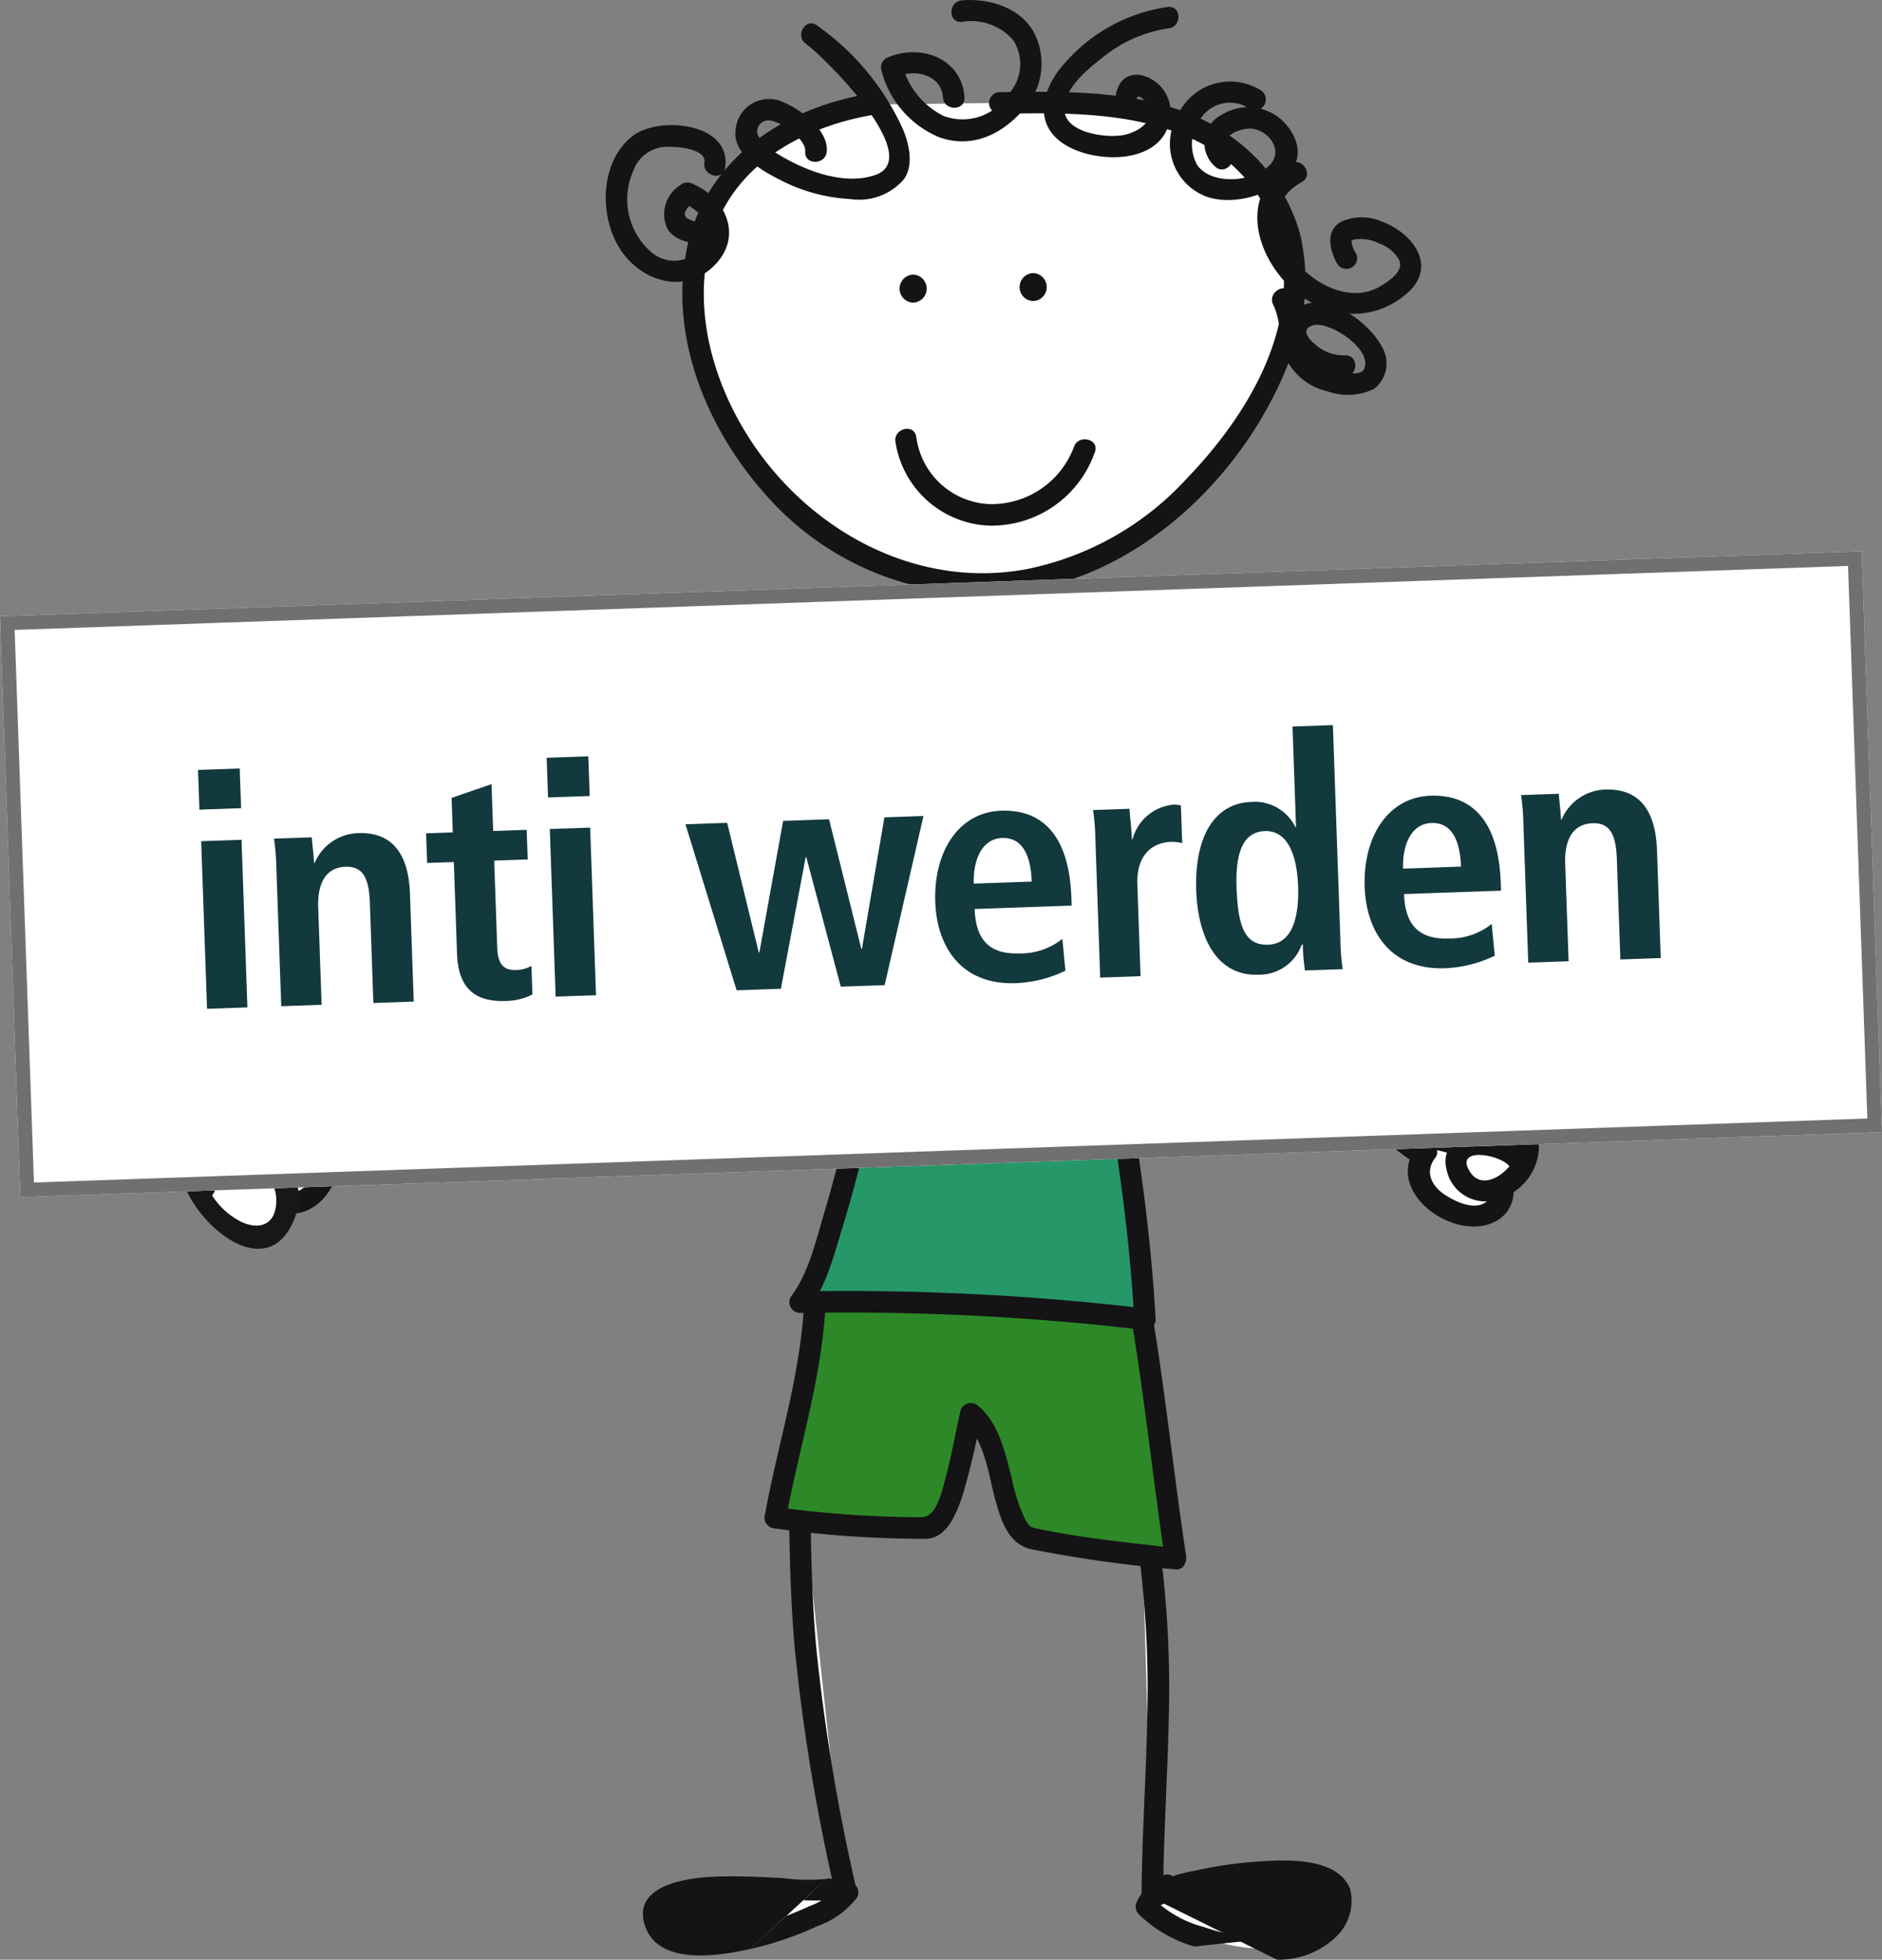 <svg xmlns="http://www.w3.org/2000/svg" xmlns:xlink="http://www.w3.org/1999/xlink" width="132.902" height="138.408" viewBox="0 0 132.902 138.408"><rect x="0" y="0" width="132.902" height="138.408" fill="#808080" stroke="none"/><defs><clipPath id="clip-path"><path id="Pfad_77" data-name="Pfad 77" d="M524.009-41.922c2.4.406,10,.74,10.655.732,1.845-.025,2.743-6.337,3.153-8.081,2.194,1.712,2.049,7.147,3.809,8.645.652.427,8.92,1.4,10.664,1.6-1.426-9.324-1.691-13.23-2.629-18.436l-22.823-1.005c.069,5.431-1.815,10.889-2.829,16.547" transform="translate(-524.009 58.469)" fill="none"></path></clipPath><linearGradient id="linear-gradient" x1="-26.675" y1="-2.391" x2="-26.532" y2="-2.391" gradientUnits="objectBoundingBox"><stop offset="0" stop-color="#61a859"></stop><stop offset="0.327" stop-color="#493"></stop><stop offset="0.5" stop-color="#3a9425"></stop><stop offset="1" stop-color="#2d8928"></stop></linearGradient><clipPath id="clip-path-2"><path id="Pfad_99" data-name="Pfad 99" d="M523.1-65.633c1.125,2.81,1.828,6.93,3.813,9.292,3.439-2.867,6.02-4.859,8.14-9.013-1.226,5.666-5.5,28.1-8.281,31.615,7.818-.324,16.515.437,24.344,1.2-.566-10.42-2.886-21.683-5.189-32.082,2.423,2.789,4.646,6.674,8.14,7.932,1.064-1.752,5.166-3.544,4.486-5.706-.9-2.379-12.834-16.393-13.032-16.776-.242-.467-2.246-.4-4.621-.341a35.547,35.547,0,0,1-6.032-.175S530.008-68.981,523.1-65.633" transform="translate(-523.099 79.687)" fill="none"></path></clipPath><linearGradient id="linear-gradient-2" x1="-21.011" y1="0.214" x2="-20.899" y2="0.214" gradientUnits="objectBoundingBox"><stop offset="0" stop-color="#80c1ad"></stop><stop offset="0.006" stop-color="#80c1ad"></stop><stop offset="0.201" stop-color="#5ab39e"></stop><stop offset="0.393" stop-color="#3aa893"></stop><stop offset="0.5" stop-color="#2fa48f"></stop><stop offset="0.774" stop-color="#2a9d7c"></stop><stop offset="1" stop-color="#269769"></stop></linearGradient></defs><g id="Gruppe_274" data-name="Gruppe 274" transform="translate(-613.27 -0.715)"><g id="Gruppe_26" data-name="Gruppe 26" transform="translate(625.597 0.715)"><g id="Gruppe_19" data-name="Gruppe 19" transform="translate(43.351 102.963)"><path id="Pfad_73" data-name="Pfad 73" d="M536.292-51.277c2.106,11.486.881,17.586.8,27.875" transform="translate(-511.389 54.089)" fill="#fff"></path><path id="Pfad_74" data-name="Pfad 74" d="M535.952-50.681a75.222,75.222,0,0,1,1.186,14.345c-.055,4.444-.379,8.88-.423,13.329a.762.762,0,0,0,1.523,0c.044-4.552.366-9.095.427-13.646a75.627,75.627,0,0,0-1.249-14.429c-.177-.968-1.638-.555-1.464.4" transform="translate(-511.78 53.694)" fill="#141315"></path><path id="Pfad_75" data-name="Pfad 75" d="M524.814-52.264c.12,9.246-.03,14.557,3.2,29.505" transform="translate(-524.052 53)" fill="#fff"></path><path id="Pfad_76" data-name="Pfad 76" d="M524.452-51.878c.052,4.207.073,8.417.435,12.611a136.923,136.923,0,0,0,2.8,17.094c.206.959,1.67.553,1.466-.4a137.085,137.085,0,0,1-2.743-16.692c-.375-4.194-.381-8.4-.433-12.611a.762.762,0,0,0-1.523,0" transform="translate(-524.452 52.614)" fill="#141315"></path></g><g id="Gruppe_21" data-name="Gruppe 21" transform="translate(42.419 90.648)"><g id="Gruppe_20" data-name="Gruppe 20" clip-path="url(#clip-path)"><rect id="Rechteck_464" data-name="Rechteck 464" width="28.281" height="19.441" transform="translate(-0.001 0)" fill="url(#linear-gradient)"></rect></g></g><g id="Gruppe_22" data-name="Gruppe 22" transform="translate(4.814)"><path id="Pfad_78" data-name="Pfad 78" d="M549.322-56.861c1.092,6.108,1.7,12.3,2.625,18.436.246-.324.49-.646.736-.963-3.22-.362-6.484-.684-9.663-1.34-.648-.133-.667-.145-1.01-.77a12.251,12.251,0,0,1-.9-2.789c-.458-1.769-.894-3.885-2.358-5.122a.769.769,0,0,0-1.272.339c-.36,1.559-.616,3.136-1.039,4.682-.238.854-.608,2.863-1.744,2.829a77.4,77.4,0,0,1-10.092-.7c.177.311.353.625.53.934,1.018-5.563,2.879-11.038,2.854-16.747q-.378.375-.761.757,11.415.508,22.827,1.01c.982.04.978-1.477,0-1.521q-11.412-.5-22.827-1.007a.766.766,0,0,0-.759.761c.023,5.567-1.809,10.914-2.8,16.345a.766.766,0,0,0,.532.934,76.923,76.923,0,0,0,10.754.757c1.569.032,2.246-1.824,2.669-3.039a52.849,52.849,0,0,0,1.319-5.6c-.423.114-.846.223-1.268.334,1.554,1.312,1.784,3.857,2.307,5.7.4,1.422.93,2.985,2.5,3.342a91.309,91.309,0,0,0,10.2,1.422c.54.059.8-.528.732-.963-.934-6.131-1.537-12.323-2.627-18.429-.175-.968-1.641-.555-1.466.4" transform="translate(-486.796 148.719)" fill="#141315"></path><path id="Pfad_79" data-name="Pfad 79" d="M539.135-72.662c-.825,2.211-2.89,4.207-4.726,5.8a51.683,51.683,0,0,1-8.289,5.641,75.29,75.29,0,0,1-9.105,4.4,37.391,37.391,0,0,1-7.694,2.358c-1.929.322-1.108,3.254.81,2.932a38.676,38.676,0,0,0,7.93-2.452,81.293,81.293,0,0,0,9.848-4.758,55.465,55.465,0,0,0,8.84-6.14,17.756,17.756,0,0,0,5.319-6.975c.688-1.838-2.255-2.627-2.932-.808" transform="translate(-503.824 132.32)" fill="#141315"></path><path id="Pfad_80" data-name="Pfad 80" d="M511.814-63.743c.995,3.6-2.375,8.382-4.907,3.294-2.19-4.413,4.907-3.294,4.907-3.294" transform="translate(-505.735 143.159)" fill="#fff"></path><path id="Pfad_81" data-name="Pfad 81" d="M511.477-63.145c.36,1.434.1,3.563-1.273,4.421-1.264.789-2.768-2.04-2.53-3.071.2-.846,1.75-.885,2.4-.911a11.38,11.38,0,0,1,1.392.036c.17.013.339.034.509.053s-.162-.023.031,0c.959.149,1.369-1.317.4-1.466-2.194-.341-6.718-.362-6.247,2.968.278,1.964,2.366,4.955,4.661,3.775,2.122-1.085,2.642-4.1,2.118-6.211a.76.76,0,0,0-1.466.4" transform="translate(-506.13 142.764)" fill="#141315"></path><path id="Pfad_82" data-name="Pfad 82" d="M538.718-71.347c3.149,6.043,10.214,14.206,15.165,17.4" transform="translate(-470.175 134.909)" fill="#fff"></path><path id="Pfad_83" data-name="Pfad 83" d="M538.193-69.779a54.449,54.449,0,0,0,7.033,9.949,42.47,42.47,0,0,0,8.68,8c1.645,1.079,3.168-1.556,1.533-2.625a40.1,40.1,0,0,1-7.843-7.267,50.478,50.478,0,0,1-6.779-9.589c-.915-1.735-3.538-.2-2.625,1.533" transform="translate(-470.964 134.107)" fill="#141315"></path><path id="Pfad_84" data-name="Pfad 84" d="M546.124-62.3c-2.352,2.854,3.988,6.247,5.256,3.409s-3.317-4.3-5.49-4.493" transform="translate(-462.576 143.698)" fill="#fff"></path><path id="Pfad_85" data-name="Pfad 85" d="M545.864-62.281c-2.4,3.149,2.77,6.844,5.643,5.214,1.725-.974,1.443-3.321.238-4.541a9.079,9.079,0,0,0-5.458-2.133c-.974-.1-.967,1.424,0,1.521a9.312,9.312,0,0,1,3.651,1.148c.86.486,2,1.851.806,2.692-.85.591-2.179-.065-2.907-.551-.946-.633-1.39-1.622-.661-2.581.591-.78-.73-1.538-1.312-.77" transform="translate(-462.972 143.296)" fill="#141315"></path><path id="Pfad_86" data-name="Pfad 86" d="M533.707-97.981c-25.175,4.28-8.174,41.841,15.556,32.307,8.207-3.618,17.68-16.042,13.442-24.775-3.773-7.858-12.948-7.74-19.824-7.652" transform="translate(-489.444 105.37)" fill="#fff"></path><path id="Pfad_87" data-name="Pfad 87" d="M533.905-98.314c-6.27,1.1-11.76,4.949-12.815,11.543-.961,6.007,1.651,12.17,5.58,16.622a20.549,20.549,0,0,0,17.67,7.033c9.011-1.062,16.667-8.619,19.63-16.961a14.423,14.423,0,0,0,.524-8.434,12.605,12.605,0,0,0-4.945-6.872c-4.606-3.285-10.874-3.149-16.269-3.075a.759.759,0,0,0,0,1.517c4.4-.057,9.072-.156,13.2,1.6a11.083,11.083,0,0,1,6.871,10.983c-.318,4.968-3.435,9.633-6.775,13.118a20.983,20.983,0,0,1-11.358,6.466c-6.731,1.258-13.333-1.674-17.727-6.739-3.788-4.36-6.175-10.725-4.589-16.465,1.453-5.262,6.325-7.98,11.4-8.87.966-.168.555-1.634-.4-1.466" transform="translate(-489.845 104.969)" fill="#141315"></path><path id="Pfad_88" data-name="Pfad 88" d="M542.558-96.021c-3.271,1.784-2.791,5.456-.713,8,2.263,2.762,6.1,3.6,8.9,1.18,2.234-1.925.41-4.284-1.752-5.086a3.544,3.544,0,0,0-2.917.032c-1.117.656-.753,2.038-.238,2.955a.761.761,0,0,0,1.313-.768,1.74,1.74,0,0,1-.307-.89c0,.027.017-.013.149-.053a2.841,2.841,0,0,1,1.792.265,2.558,2.558,0,0,1,1.445,1.216c.282.778-.73,1.426-1.26,1.76-4.015,2.537-10.355-4.726-5.645-7.3.862-.467.093-1.781-.768-1.312" transform="translate(-468.546 107.576)" fill="#141315"></path><path id="Pfad_89" data-name="Pfad 89" d="M543.653-98.215a4.074,4.074,0,0,0-5.887,1.809,3.975,3.975,0,0,0,2.013,5.683c3.012,1.127,8.649-1.622,5.61-5.145a3.535,3.535,0,0,0-4.5-.612,2.214,2.214,0,0,0-.492,3.616c.669.721,1.739-.353,1.075-1.075-.837-.9.427-1.493,1.252-1.567,1.285-.116,2.6,1.405,1.615,2.518-1.091,1.23-4.105,1.542-5.165.063a3.043,3.043,0,0,1,.278-3.361,2.476,2.476,0,0,1,3.435-.616.761.761,0,0,0,.77-1.312" transform="translate(-471.764 104.594)" fill="#141315"></path><path id="Pfad_90" data-name="Pfad 90" d="M541.8-101.332a11.822,11.822,0,0,0-7.286,3.956c-1.643,1.8-2.339,4.413.12,5.843,2.24,1.3,6.884,1.319,7.32-2a2.674,2.674,0,0,0-2.053-2.978c-1.55-.25-1.981,1.247-1.792,2.48.145.965,1.615.551,1.466-.406-.162-1.064.616-.379.824.147.44,1.108-.768,1.775-1.634,1.981-1.18.282-4.137-.076-4.287-1.678-.137-1.474,1.594-2.919,2.621-3.708a9.5,9.5,0,0,1,4.7-2.118c.972-.08.98-1.6,0-1.521" transform="translate(-476.454 101.822)" fill="#141315"></path><path id="Pfad_91" data-name="Pfad 91" d="M533.266-100.019a3.92,3.92,0,0,1,3.624,1.283,3.131,3.131,0,0,1-.351,3.841A3.841,3.841,0,0,1,532-93.368a5.58,5.58,0,0,1-2.947-3.641l-.349.858c1.247-.581,3.128-.118,3.229,1.462.059.974,1.582.978,1.516,0-.172-2.8-3.189-3.853-5.515-2.774a.764.764,0,0,0-.349.862,7,7,0,0,0,4.078,4.726c2.3.82,4.415-.179,5.948-1.946a4.774,4.774,0,0,0,.822-5.3c-.921-1.887-3.22-2.591-5.17-2.419-.97.088-.978,1.607,0,1.523" transform="translate(-482.484 101.567)" fill="#141315"></path><path id="Pfad_92" data-name="Pfad 92" d="M527.657-99.33c1.308.938,8.451,8.03,4.89,9.259-2.318.8-5.241-.414-7.177-1.668a2.6,2.6,0,0,1-1.14-1.216.789.789,0,0,1,.78-.974c.789,0,2.665,1.3,2.593,2.194-.076.98,1.441.972,1.523,0,.116-1.5-1.784-2.926-2.976-3.433a2.37,2.37,0,0,0-3.466,1.939c-.217,1.66,1.876,2.858,3.083,3.47a12.141,12.141,0,0,0,5.021,1.386,4.167,4.167,0,0,0,3.784-1.4c.7-.993.375-2.423-.036-3.458a18.029,18.029,0,0,0-5.871-7.237c-.08-.061-.16-.122-.244-.177-.8-.572-1.554.749-.766,1.312" transform="translate(-487.881 102.432)" fill="#141315"></path><path id="Pfad_93" data-name="Pfad 93" d="M526.743-94.341c.507-3.18-4.642-3.7-6.514-2.265-2.492,1.912-2.408,6.219-.545,8.481,1.659,2.017,4.528,2.606,6.426.541,1.88-2.044.635-4.646-1.647-5.633a.8.8,0,0,0-.921.118,2.419,2.419,0,0,0-.934,2.907c.458,1.083,2.04,1.268,3.027,1.195s.978-1.59,0-1.521a2.23,2.23,0,0,1-1.569-.271c-.5-.385.282-1,.551-1.235l-.921.12c1.371.6,2.379,1.708,1.424,3.14a2.47,2.47,0,0,1-3.647.318,4.935,4.935,0,0,1-1.216-5.679,2.541,2.541,0,0,1,2.625-1.7c.551-.021,2.541.156,2.4,1.079-.158.957,1.312,1.369,1.466.4" transform="translate(-492.682 106.202)" fill="#141315"></path><path id="Pfad_94" data-name="Pfad 94" d="M540.77-90.729c.56,1.163.431,2.452.837,3.651a4.275,4.275,0,0,0,2.955,2.457,4.25,4.25,0,0,0,3.313-.149,2.278,2.278,0,0,0,.547-3.029c-1.005-1.9-4.6-4.432-6.48-2.208-1.832,2.158,2.118,4.457,3.889,4.379.978-.044.982-1.565,0-1.521a3.009,3.009,0,0,1-2.078-.753c-.484-.4-1.05-1.083-.208-1.357,1.15-.379,4.335,1.71,3.63,3.1-.212.427-1.243.276-1.6.219a3.664,3.664,0,0,1-2.295-1.172,4.3,4.3,0,0,1-.524-2.053,7.584,7.584,0,0,0-.675-2.333c-.423-.881-1.735-.107-1.313.77" transform="translate(-468.002 112.246)" fill="#141315"></path><path id="Pfad_95" data-name="Pfad 95" d="M529.14-90.368a.989.989,0,0,0,0-1.977.989.989,0,0,0,0,1.977" transform="translate(-481.797 111.742)" fill="#141315"></path><path id="Pfad_96" data-name="Pfad 96" d="M533.168-90.42a.989.989,0,0,0,0-1.977.989.989,0,0,0,0,1.977" transform="translate(-477.351 111.684)" fill="#141315"></path><path id="Pfad_97" data-name="Pfad 97" d="M528.055-86.215a6.974,6.974,0,0,0,6.613,5.887,7.734,7.734,0,0,0,7.46-5.183c.355-.917-1.119-1.308-1.466-.4a6.21,6.21,0,0,1-5.995,4.061,5.45,5.45,0,0,1-5.149-4.766c-.181-.968-1.643-.555-1.464.4" transform="translate(-481.956 117.453)" fill="#141315"></path><path id="Pfad_98" data-name="Pfad 98" d="M530.5-80.874a9.915,9.915,0,0,1,.048,3.287c-.164.959,1.3,1.369,1.466.4a12.161,12.161,0,0,0-.048-4.1c-.162-.965-1.626-.555-1.466.4" transform="translate(-479.258 123.344)" fill="#141315"></path></g><g id="Gruppe_24" data-name="Gruppe 24" transform="translate(40.505 46.02)"><g id="Gruppe_23" data-name="Gruppe 23" clip-path="url(#clip-path-2)"><rect id="Rechteck_465" data-name="Rechteck 465" width="36.132" height="47.147" transform="translate(0.001 0.001)" fill="url(#linear-gradient-2)"></rect></g></g><path id="Pfad_100" data-name="Pfad 100" d="M535.066-78.546a40.225,40.225,0,0,0,7.029.181,27.648,27.648,0,0,1,2.77.021c.217.015.6.24.4-.038.074.1.149.2.227.294,1.609,2.065,3.327,4.051,4.987,6.074,2.255,2.755,4.528,5.513,6.59,8.411.629.881,1.518,1.779.995,2.741-.947,1.752-3.153,2.528-4.251,4.2.29-.118.576-.233.858-.351-3.487-1.336-5.488-5.035-7.8-7.738-.532-.612-1.424.053-1.272.742,2.328,10.506,4.558,21.115,5.17,31.884.255-.254.5-.507.761-.761a179.833,179.833,0,0,0-24.35-1.2c.219.383.435.761.656,1.142,1.18-1.533,1.716-3.687,2.28-5.5.953-3.1,1.718-6.259,2.455-9.421,1.312-5.6,2.4-11.244,3.62-16.869.177-.81-.974-1.38-1.384-.583-1.92,3.691-4.875,6.236-8.024,8.857h1.075c-2.034-2.526-2.467-6.007-3.616-8.958-.116.286-.234.574-.349.86,3.626-1.807,6.352-5.061,8.6-8.344a40.8,40.8,0,0,0,3.439-5.988c.4-.886-.911-1.657-1.317-.764a40.9,40.9,0,0,1-3.153,5.559c-2.133,3.245-4.806,6.461-8.342,8.224a.756.756,0,0,0-.349.858c1.26,3.233,1.779,6.857,4.009,9.627a.764.764,0,0,0,1.075,0c3.25-2.7,6.281-5.359,8.262-9.168-.463-.194-.927-.389-1.394-.583-1.178,5.45-2.242,10.922-3.5,16.353-.719,3.128-1.485,6.247-2.4,9.324-.56,1.887-1.083,4.154-2.307,5.748a.765.765,0,0,0,.656,1.146,179.833,179.833,0,0,1,24.35,1.205.756.756,0,0,0,.757-.761c-.616-10.9-2.863-21.651-5.222-32.288q-.634.369-1.268.74c2.553,2.976,4.642,6.655,8.474,8.129a.761.761,0,0,0,.858-.351c1.1-1.674,3.159-2.471,4.251-4.194.744-1.176.322-2.291-.353-3.338A91.9,91.9,0,0,0,553-71.3c-1.969-2.44-3.982-4.842-5.967-7.271-.423-.52-.631-1.022-1.508-1.207-1.929-.406-4.1-.076-6.055-.053a24.009,24.009,0,0,1-4-.181c-.961-.145-1.371,1.321-.406,1.466" transform="translate(-482.997 125.298)" fill="#141315"></path><path id="Pfad_101" data-name="Pfad 101" d="M537.326-37.12c1.937-1.327,16.25-3.687,12.195,2.232-2.347,3.29-11.063,1.014-13.051-1.348a3.412,3.412,0,0,1,1.5-1.542" transform="translate(-467.841 170.905)" fill="#fff"></path><path id="Pfad_102" data-name="Pfad 102" d="M545.631-32.086a5.821,5.821,0,0,0,4.251-1.7,3.473,3.473,0,0,0,.906-3.313c-.947-2.282-4.629-2.044-6.606-1.912a29.194,29.194,0,0,0-4.461.665,8.781,8.781,0,0,0-2.842.986c-.818.53-.057,1.847.768,1.312" transform="translate(-467.777 170.495)" fill="#141315"></path><path id="Pfad_103" data-name="Pfad 103" d="M545.613-34.112a14.571,14.571,0,0,1-4.722-.81,7.868,7.868,0,0,1-3.487-1.964c.04.307.082.616.122.923a2.725,2.725,0,0,1,1.226-1.268c.888-.414.114-1.723-.768-1.312a4.084,4.084,0,0,0-1.775,1.811.783.783,0,0,0,.12.921,9.3,9.3,0,0,0,3.929,2.276" transform="translate(-468.238 171.014)" fill="#141315"></path><path id="Pfad_104" data-name="Pfad 104" d="M537.06-36.861c1.449-.946,3.7-1.132,5.372-1.333a21.234,21.234,0,0,1,3.582-.141,4.433,4.433,0,0,1,2.545.677c.583.494.08,1.317-.233,1.824-.757,1.22-2.465,1.409-3.761,1.432" transform="translate(-467.19 171.305)" fill="#141315"></path><path id="Pfad_105" data-name="Pfad 105" d="M532.32-38.045c-1.514.454-13.055-1.571-12.355,2.112.921,4.118,12.6.057,13.659-1.912" transform="translate(-486.085 171.481)" fill="#fff"></path><path id="Pfad_106" data-name="Pfad 106" d="M526.333-33.505a23.57,23.57,0,0,0,4.747-1.613,6.162,6.162,0,0,0,2.812-2.025.76.76,0,0,0-1.312-.766,5.148,5.148,0,0,1-2.093,1.392,21.367,21.367,0,0,1-3.9,1.386c-1.4.37-5.721,1.481-6.283-.684-.541-2.065,10.55-.846,11.823-1.18a.76.76,0,0,0-.4-1.466" transform="translate(-485.695 171.162)" fill="#141315"></path><path id="Pfad_107" data-name="Pfad 107" d="M532.524-38.381a12.632,12.632,0,0,1-3.033-.053c-1.6-.088-3.216-.164-4.827-.105-1.92.074-5.925.572-4.947,3.483.955,2.837,5.25,2.105,7.412,1.63" transform="translate(-486.492 171.083)" fill="#141315"></path><path id="Pfad_108" data-name="Pfad 108" d="M504.611-61.377c.069,3.039,5.422,7.633,6.722,3.035.854-3.986-4.625-4.96-6.928-4.947-.578,1.735.013,2.492,1.14,3.458" transform="translate(-503.467 143.799)" fill="#fff"></path><path id="Pfad_109" data-name="Pfad 109" d="M504.224-60.978c.185,3.269,5.818,8.619,7.963,3.937,2.11-4.608-3.988-6.6-7.406-6.611a.764.764,0,0,0-.734.555,3.654,3.654,0,0,0,1.333,4.2c.732.644,1.815-.427,1.075-1.075-.947-.831-1.325-1.453-.942-2.717-.242.185-.488.37-.732.559,2.261.008,6.413.7,6.238,3.7-.1,1.832-1.609,1.9-2.842,1.119a5.209,5.209,0,0,1-2.431-3.664c-.057-.974-1.577-.978-1.523,0" transform="translate(-503.841 143.4)" fill="#19161a"></path><g id="Gruppe_25" data-name="Gruppe 25" transform="translate(89.752 80.038)"><path id="Pfad_110" data-name="Pfad 110" d="M551.177-62.1c-1.062-1.441-5.016-1.651-4.207.753.81,2.89,5.012,1.172,4.991-1.483" transform="translate(-546.127 63.892)" fill="#fff"></path><path id="Pfad_111" data-name="Pfad 111" d="M552.1-62.259c-1.735-2.129-6.783-1.586-5.326,1.9a2.8,2.8,0,0,0,3.679,1.426,3.927,3.927,0,0,0,2.654-3.523c.032-.978-1.487-.974-1.519,0-.048,1.346-2.314,3.258-3.334,1.687-1.176-1.811,2.065-1.279,2.77-.419.62.761,1.691-.322,1.075-1.075" transform="translate(-546.513 63.514)" fill="#141315"></path></g></g><g id="Rechteck_460" data-name="Rechteck 460" transform="translate(613.27 44.241) rotate(-2)" fill="#fff" stroke="#707070" stroke-width="1"><rect width="131.549" height="41.052" stroke="none"></rect><rect x="0.5" y="0.5" width="130.549" height="40.052" fill="none"></rect></g><path id="Pfad_872" data-name="Pfad 872" d="M-51.221,0h2.852V-11.845h-2.852Zm-.046-14.076h2.944v-2.806h-2.944ZM-45.977,0h2.852V-6.9c0-1.518.529-2.783,2.024-2.783,1.173,0,1.633.759,1.633,2.576V0h2.852V-7.636c0-2.392-.805-4.393-3.5-4.393a3.455,3.455,0,0,0-3.151,2h-.046c0-.6-.069-1.219-.092-1.817h-2.668a16.15,16.15,0,0,1,.092,1.955Zm12.535-11.845h-1.886v2.093h1.886v6.486c0,2.484,1.2,3.45,3.312,3.45a4.4,4.4,0,0,0,1.909-.391V-2.231a2.244,2.244,0,0,1-1.081.253c-.828,0-1.288-.368-1.288-1.633V-9.752h2.369v-2.093H-30.59v-3.312l-2.852.874ZM-26.588,0h2.852V-11.845h-2.852Zm-.046-14.076h2.944v-2.806h-2.944ZM-6.44,0h3.1L-.184-11.845h-2.76L-4.853-2.622H-4.9l-1.955-9.223H-10.1l-2,9.223h-.046l-1.909-9.223H-17L-13.8,0h3.128L-8.6-9.223h.046ZM9.315-2.829a4.708,4.708,0,0,1-3.1.92C4-1.909,3.2-3.128,3.2-5.152h6.854V-5.7c0-4.83-2.185-6.325-4.738-6.325C2.3-12.029.437-9.292.437-5.75c0,3.2,1.656,5.934,5.474,5.934A8.823,8.823,0,0,0,9.453-.575ZM3.2-6.946c0-1.564.621-3.151,2.116-3.151,1.288,0,1.978,1.058,1.978,3.151ZM11.891,0h2.852V-6.486c0-2.208,1.288-2.921,2.461-2.921a2.957,2.957,0,0,1,.805.115V-11.96a3.051,3.051,0,0,0-.483-.069,3.3,3.3,0,0,0-3.013,2.346h-.046c0-.713-.069-1.449-.092-2.162H11.8a16.15,16.15,0,0,1,.092,1.955ZM26.082-17.25v7.107h-.046a3.184,3.184,0,0,0-3.059-1.886c-2.553,0-4.094,2.254-4.094,6.118,0,3.289,1.219,6.095,4.163,6.095A3.19,3.19,0,0,0,26.2-1.84h.069A15.862,15.862,0,0,0,26.358,0h2.668a15.255,15.255,0,0,1-.092-2.024V-17.25ZM21.735-6.026c0-2.369.552-3.91,2.139-3.91,1.564,0,2.208,1.679,2.208,3.979,0,2.231-.575,4.048-2.254,4.048C22.172-1.909,21.735-3.289,21.735-6.026Zm17.917,3.2a4.708,4.708,0,0,1-3.1.92c-2.208,0-3.013-1.219-3.013-3.243h6.854V-5.7c0-4.83-2.185-6.325-4.738-6.325-3.013,0-4.876,2.737-4.876,6.279,0,3.2,1.656,5.934,5.474,5.934A8.822,8.822,0,0,0,39.79-.575ZM33.534-6.946c0-1.564.621-3.151,2.116-3.151,1.288,0,1.978,1.058,1.978,3.151ZM42.136,0h2.852V-6.9c0-1.518.529-2.783,2.024-2.783,1.173,0,1.633.759,1.633,2.576V0H51.5V-7.636c0-2.392-.805-4.393-3.5-4.393a3.455,3.455,0,0,0-3.151,2H44.8c0-.6-.069-1.219-.092-1.817H42.044a16.15,16.15,0,0,1,.092,1.955Z" transform="translate(679.08 70.177) rotate(-2)" fill="#12393e"></path></g></svg>